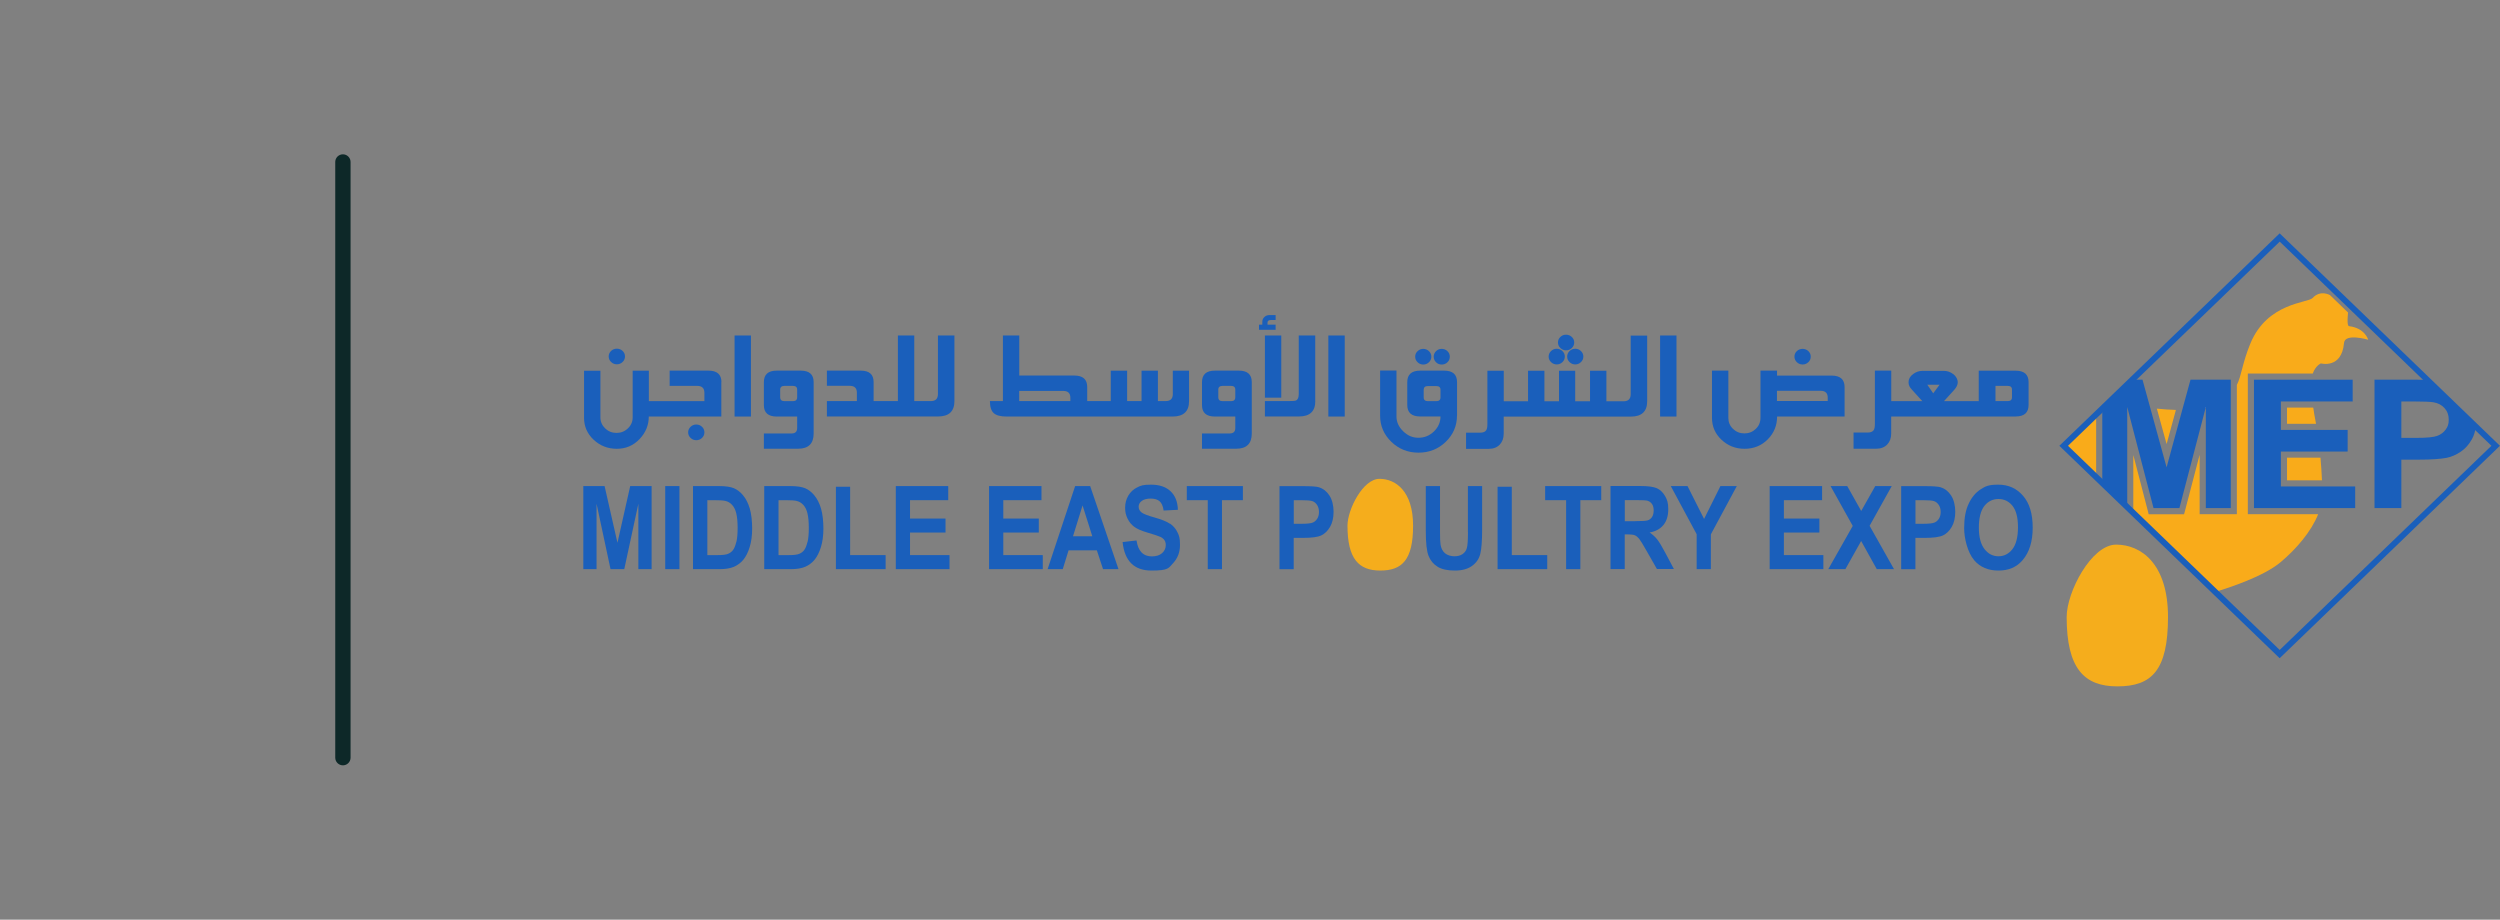 <?xml version="1.0" encoding="UTF-8"?><svg xmlns="http://www.w3.org/2000/svg" id="Layer_1" version="1.1" viewBox="0 0 4077.6 1500"><rect x="0" y="0" width="4077.6" height="1500" fill="#808080" stroke="none"/><defs><style> .st0 { fill: #f9ab1a; } .st1 { fill: #f9f9f9; } .st2 { fill: #0d2828; } .st3 { fill: #1a5fbb; } .st4 { fill: #f5ad1c; } </style></defs><path class="st2" d="M559.3,1248.3c-6.9,0-12.5-5.6-12.5-12.5V264.2c0-6.9,5.6-12.5,12.5-12.5s12.5,5.6,12.5,12.5v971.6c0,6.9-5.6,12.5-12.5,12.5h0Z"/><g><path class="st4" d="M3453.5,1119.5c56.1,0,82.6-26,82.6-113.2s-44.2-118-84.6-118-80.7,77.5-80.7,118c0,83.8,28.4,113.2,82.6,113.2h0Z"/><g><path class="st3" d="M1006.1,594.2c3.6,0,6.8-1.3,9.4-3.8s3.9-5.5,3.9-9-1.3-6.5-3.9-9c-2.6-2.5-5.8-3.7-9.4-3.7s-6.8,1.2-9.4,3.7c-2.6,2.5-3.9,5.5-3.9,9s1.3,6.5,3.9,9,5.8,3.8,9.4,3.8Z"/><path class="st3" d="M1145,714.3c2.6-2.5,3.9-5.5,3.9-9.1s-1.3-6.6-3.9-9.1-5.7-3.7-9.4-3.7-6.7,1.3-9.3,3.8c-2.6,2.5-3.9,5.5-3.9,9s1.3,6.5,3.9,9,5.7,3.8,9.3,3.8,6.8-1.2,9.4-3.7Z"/><path class="st3" d="M1176.7,623.3c0-12.6-7.1-18.8-21.3-18.8h-63.2v24.9h45.1c7.7,0,11.6,3.8,11.6,11.3v13.6h-90.6v-49.7h-26.4v76.2c0,7-2.6,13-7.8,17.9-5.2,5-11.4,7.4-18.6,7.4s-13.4-2.5-18.5-7.4c-5.1-5-7.7-10.9-7.7-17.9v-76.1h-26.7v76.8c0,14,5.2,26,15.7,35.8s23.1,14.7,37.7,14.7,26.9-5.2,37-15.7,15.2-22.8,15.2-36.9h118.3v-56.1h.2Z"/><rect class="st3" x="1198.1" y="547.2" width="26.7" height="132.2"/><path class="st3" d="M1327.1,707v-83.7c0-12.5-7-18.8-21.1-18.8h-39c-14.1,0-21.1,6.3-21.1,18.8v37.5c0,12.4,7,18.6,21,18.6h33.3v18.9c0,5.8-3.1,8.7-9.2,8.7h-45.1v24.9h55.8c16.9,0,25.4-8.3,25.4-24.9h0ZM1300.2,648c0,4.2-2.3,6.3-7,6.3h-13.6c-4.7,0-7.1-2.1-7.1-6.3v-12.6c0-4,2.4-6,7.1-6h13.6c4.6,0,7,2,7,6v12.6Z"/><path class="st3" d="M1529.8,642.9c0,7.5-3.9,11.3-11.6,11.3h-27v-107h-26.7v107h-39.6v-31c0-12.5-7-18.7-21.1-18.7h-55.1v24.8h37.3c7.7,0,11.6,3.7,11.6,11.2v13.7h-48.9v25.1h181.3c17.8,0,26.7-8.4,26.7-25.1v-107h-26.9v95.8h0Z"/><path class="st3" d="M1939.3,604.6h-26.4v38.2c0,7.6-3.9,11.4-11.8,11.4h-12.5v-49.6h-26.7v49.6h-23.5v-49.6h-26.7v49.6h-38.4v-22.9c0-12.6-7.1-18.8-21.2-18.8h-89.6v-65.3h-26.7v107h-21.2c0,9.3,2.1,15.9,6.2,19.6,4.1,3.7,11.1,5.6,20.9,5.6h270.8c17.9,0,26.9-8.4,26.9-25.1v-49.6h-.1ZM1745.8,654.2h-83.4v-16.6h71.8c7.7,0,11.6,3.7,11.6,11.2v5.4h0Z"/><path class="st3" d="M2020.6,604.5h-39c-14.1,0-21.1,6.3-21.1,18.8v37.5c0,12.4,7,18.6,21,18.6h33.3v18.9c0,5.8-3.1,8.7-9.2,8.7h-45.1v24.9h55.8c16.9,0,25.4-8.3,25.4-24.9v-83.7c0-12.5-7-18.8-21.1-18.8h0ZM2014.8,648c0,4.2-2.3,6.3-7,6.3h-13.6c-4.7,0-7.1-2.1-7.1-6.3v-12.6c0-4,2.4-6,7.1-6h13.6c4.6,0,7,2,7,6v12.6Z"/><path class="st3" d="M2145.2,654.2v-107h-26.9v95.8c0,5.6-1.6,9-4.8,10.3-1.5.6-5.7.9-12.4.9h-38v25.1h55.5c17.8,0,26.7-8.4,26.7-25.1h-.1Z"/><path class="st3" d="M2080.5,529.6h-13.1v-3.7c0-2.6,2-4,6.1-4h7.1v-8h-9.9c-3.3,0-6.1,1-8.4,3.1-2.3,2.1-3.4,4.7-3.4,7.9v4.7h-5.4v8.3h27.1v-8.3h-.1Z"/><rect class="st3" x="2063.1" y="547.2" width="26.7" height="101.4"/><rect class="st3" x="2166.6" y="547.2" width="26.7" height="132.2"/><path class="st3" d="M2351.4,594.6c3.7,0,6.8-1.2,9.4-3.7,2.6-2.5,3.9-5.5,3.9-9.1s-1.3-6.6-3.9-9.1c-2.6-2.5-5.7-3.7-9.4-3.7s-6.7,1.3-9.2,3.8-3.8,5.5-3.8,9,1.3,6.5,3.8,9,5.6,3.8,9.2,3.8Z"/><path class="st3" d="M2321.4,594.6c3.6,0,6.7-1.3,9.3-3.8s3.9-5.5,3.9-9-1.3-6.5-3.9-9c-2.6-2.5-5.7-3.8-9.3-3.8s-6.7,1.3-9.3,3.8-3.9,5.5-3.9,9,1.3,6.5,3.9,9c2.6,2.5,5.7,3.8,9.3,3.8Z"/><path class="st3" d="M2376.5,677.9v-54.6c0-12.6-7.1-18.8-21.2-18.8h-38.8c-14.2,0-21.2,6.3-21.2,18.8v37.3c0,12.5,7.1,18.7,21.2,18.7h33c0,9.4-3.6,17.5-10.7,24.4-7.1,6.9-15.6,10.3-25.3,10.3s-17.6-3.5-24.9-10.6c-7.3-7.1-10.9-15.1-10.9-24.1v-74.9h-26.7v73.4c0,16.8,6.1,31,18.3,42.8s27,17.7,44.4,17.7,32.2-5.9,44.4-17.7,18.3-26.1,18.3-42.8h0ZM2349.5,648.2c0,4.1-2.3,6.1-6.9,6.1h-13.6c-4.6,0-6.9-2-6.9-6.1v-12.5c0-4,2.3-6,6.9-6h13.6c4.6,0,6.9,2,6.9,6v12.5Z"/><path class="st3" d="M2452.6,707v-27.5h15.9c0,0,161.2,0,161.2,0h30.2c17.8,0,26.7-8.4,26.7-25.1v-107h-26.9v95.8c0,7.5-3.9,11.3-11.6,11.3h-28v-49.8h-26.7v49.8h-24.2v-49.8h-26.4v49.8h-23.8v-49.8h-26.7v49.8h-30.6c0,0-9,0-9,0v-49.8h-26.7v87.4c0,4.7-.7,8.1-2.2,10-1.8,2.4-5,3.6-9.7,3.6h-22.9v26.4h37c7.6,0,13.7-2.4,18.1-7.1,4.2-4.5,6.3-10.4,6.3-17.9h0Z"/><path class="st3" d="M2556.1,581.6c0,3.5,1.3,6.5,3.9,9,2.6,2.5,5.7,3.8,9.3,3.8s6.7-1.3,9.3-3.8,3.9-5.5,3.9-9-1.3-6.5-3.9-9c-2.6-2.5-5.7-3.8-9.3-3.8s-6.7,1.3-9.3,3.8-3.9,5.5-3.9,9Z"/><path class="st3" d="M2539.1,594.4c3.6,0,6.7-1.3,9.3-3.8s3.9-5.5,3.9-9-1.3-6.5-3.9-9c-2.6-2.5-5.7-3.8-9.3-3.8s-6.7,1.3-9.3,3.8-3.9,5.5-3.9,9,1.3,6.5,3.9,9,5.7,3.8,9.3,3.8Z"/><path class="st3" d="M2554.3,571.4c3.7,0,6.8-1.2,9.4-3.7,2.6-2.5,3.9-5.5,3.9-9.1s-1.3-6.6-3.9-9c-2.6-2.4-5.7-3.7-9.4-3.7s-6.7,1.2-9.3,3.7-3.9,5.5-3.9,9,1.3,6.5,3.9,9c2.6,2.5,5.7,3.8,9.3,3.8Z"/><rect class="st3" x="2707.7" y="547.2" width="26.7" height="132.2"/><path class="st3" d="M3008.6,679.3v-47.9c0-12.6-7.1-18.8-21.2-18.8h-89v-8.1h-27v77c0,7.1-2.5,13.1-7.6,18s-11.3,7.4-18.6,7.4-13.5-2.5-18.6-7.4-7.6-10.9-7.6-18v-77h-26.7v77c0,14.1,5.2,26.1,15.6,35.8,10.4,9.8,22.9,14.7,37.6,14.7s27.6-5.1,37.8-15.4c10.1-10.2,15.2-22.6,15.2-37.2h110.3-.2ZM2898.3,637.4h71.2c7.7,0,11.6,3.7,11.6,11.2v5.5h-82.8v-16.8h0Z"/><path class="st3" d="M2940.1,594.5c3.6,0,6.8-1.3,9.4-3.8,2.6-2.5,3.9-5.5,3.9-9s-1.3-6.5-3.9-9c-2.6-2.5-5.8-3.7-9.4-3.7s-6.8,1.2-9.4,3.7c-2.6,2.5-3.9,5.5-3.9,9s1.3,6.5,3.9,9c2.6,2.5,5.8,3.8,9.4,3.8Z"/><path class="st3" d="M3287.5,679.3c14.2,0,21.2-6.3,21.2-18.8v-37.2c0-12.5-7.1-18.7-21.2-18.7h-60.1v49.7h-56.7l16.8-18.5c3.8-4.2,5.7-8.4,5.7-12.5s-2.5-9.5-7.5-13.2c-4.7-3.5-9.7-5.2-15.2-5.2h-34.9c-5.5,0-10.5,1.7-15.2,5.2-5,3.7-7.5,8.1-7.5,13.2s1.9,8.4,5.7,12.5l16.8,18.5h-42.9c0,0-7.8,0-7.8,0v-49.8h-26.7v87.4c0,4.7-.7,8.1-2.2,10-1.8,2.4-5,3.6-9.7,3.6h-22.9v26.4h37c7.6,0,13.7-2.4,18.1-7.1,4.2-4.5,6.3-10.4,6.3-17.9v-27.5h15.9c0,0,96,0,96,0h91,0ZM3254.7,629.4h20c4.6,0,6.9,2,6.9,6v12.6c0,4.1-2.3,6.2-6.9,6.2h-20v-24.8ZM3153.2,641.6l-9.7-14.1h20l-10.4,14.1h0Z"/><polygon class="st3" points="1007.1 885.3 986.1 792.8 951.4 792.8 951.4 928.3 973 928.3 973 821.6 995.8 928.3 1018.2 928.3 1041.2 821.6 1041.2 928.3 1062.8 928.3 1062.8 792.8 1027.9 792.8 1007.1 885.3"/><rect class="st3" x="1085" y="792.8" width="23.2" height="135.5"/><path class="st3" d="M1212.1,808c-4.6-5.5-9.6-9.4-15.1-11.7s-13.5-3.5-24.3-3.5h-42.4v135.5h43.7c9.4,0,17.1-1.3,23-3.8,6-2.6,11.1-6.4,15.3-11.4,4.2-5.1,7.7-11.9,10.4-20.6,2.7-8.7,4.1-18.8,4.1-30.5s-1.3-23.9-3.9-32.6c-2.6-8.7-6.2-15.9-10.8-21.3h0ZM1200.8,884.3c-1.4,5.9-3.2,10.2-5.3,13-2.1,2.7-4.9,4.8-8.2,6.1-3.4,1.4-8.8,2-16.2,2h-17.4v-89.6h10.5c9.3,0,15.6.4,18.9,1.2,4.3,1,8,3.2,11.1,6.6,3,3.3,5.3,7.9,6.7,13.7,1.4,5.8,2.2,13.7,2.2,23.7s-.7,17.4-2.1,23.4h-.2Z"/><path class="st3" d="M1328.3,808c-4.6-5.5-9.6-9.4-15.1-11.7s-13.5-3.5-24.3-3.5h-42.4v135.5h43.7c9.4,0,17.1-1.3,23-3.8,6-2.6,11.1-6.4,15.3-11.4,4.2-5.1,7.7-11.9,10.4-20.6,2.7-8.7,4.1-18.8,4.1-30.5s-1.3-23.9-3.9-32.6c-2.6-8.7-6.2-15.9-10.8-21.3h0ZM1316.9,884.3c-1.4,5.9-3.2,10.2-5.3,13-2.1,2.7-4.9,4.8-8.2,6.1-3.4,1.4-8.8,2-16.2,2h-17.4v-89.6h10.5c9.3,0,15.6.4,18.9,1.2,4.3,1,8,3.2,11.1,6.6,3,3.3,5.3,7.9,6.7,13.7,1.4,5.8,2.2,13.7,2.2,23.7s-.7,17.4-2.1,23.4h-.2Z"/><polygon class="st3" points="1386.6 793.9 1363.4 793.9 1363.4 928.3 1444.5 928.3 1444.5 905.4 1386.6 905.4 1386.6 793.9"/><polygon class="st3" points="1484.3 868.6 1542.2 868.6 1542.2 845.8 1484.3 845.8 1484.3 815.8 1546.6 815.8 1546.6 792.8 1461.1 792.8 1461.1 928.3 1548.7 928.3 1548.7 905.4 1484.3 905.4 1484.3 868.6"/><polygon class="st3" points="1636.4 868.6 1694.3 868.6 1694.3 845.8 1636.4 845.8 1636.4 815.8 1698.7 815.8 1698.7 792.8 1613.2 792.8 1613.2 928.3 1700.8 928.3 1700.8 905.4 1636.4 905.4 1636.4 868.6"/><path class="st3" d="M1753.6,792.8l-44.9,135.5h24.7l9.5-30.7h46.1l10.1,30.7h25.2l-46.2-135.5h-24.6.1ZM1750.1,874.7l15.6-50.3,15.9,50.3h-31.5Z"/><path class="st3" d="M1908.3,854.3c-5.2-3.6-13.6-7-25.3-10.3-11-3-18.1-5.8-21.2-8.3s-4.6-5.6-4.6-9.3,1.7-6.9,5.1-9.4,8.2-3.8,14.5-3.8,11.1,1.4,14.5,4.3c3.4,2.9,5.6,8,6.6,15.2l23.3-1.2c-.4-13.2-4.5-23.3-12.1-30.4-7.6-7.1-18.2-10.6-31.7-10.6s-16.6,1.5-22.7,4.5-10.9,7.5-14.4,13.4-5.2,12.6-5.2,19.9,1.4,12.3,4.1,17.8,6.4,10,11,13.3c4.6,3.4,11.8,6.5,21.8,9.4,11.1,3.3,18,5.6,20.9,7s5,3.2,6.4,5.3c1.4,2.2,2.1,4.8,2.1,7.9,0,5.2-2,9.6-6,13.2-4,3.5-9.6,5.3-16.6,5.3-14.2,0-22.6-8.7-25.1-26l-22.7,2.6c3.2,31,18.9,46.5,47.1,46.5s27.7-4,35.2-12,11.3-17.9,11.3-29.7-1.4-15-4.1-20.7-6.7-10.3-11.9-14h-.3Z"/><polygon class="st3" points="1935.7 815.8 1969.9 815.8 1969.9 928.3 1993.1 928.3 1993.1 815.8 2027.2 815.8 2027.2 792.8 1935.7 792.8 1935.7 815.8"/><path class="st3" d="M2151.6,794.8c-4.3-1.3-13.4-1.9-27.3-1.9h-37.4v135.5h23.2v-51.1h15.2c14.1,0,24-1.3,29.7-4s10.5-7.3,14.4-14c3.8-6.6,5.7-14.8,5.7-24.6s-2.2-19.6-6.7-26.4c-4.4-6.8-10.1-11.3-16.9-13.4h.1ZM2148.3,846.2c-2,3.1-4.5,5.2-7.6,6.3-3.1,1.2-9,1.8-17.6,1.8h-12.9v-38.5h11.3c9.7,0,16.1.5,19.1,1.6,3,1,5.5,3.1,7.6,6.2,2,3.1,3.1,6.9,3.1,11.4s-1,8.2-3,11.3h0Z"/><path class="st3" d="M2394.3,867.8c0,13.5-.6,22.3-1.9,26.4-1.2,4.1-3.6,7.3-7,9.6s-7.8,3.5-13.2,3.5-11.4-1.6-15.3-4.9c-3.9-3.3-6.3-7.9-7.3-13.9-.6-3.4-.9-10.9-.9-22.3v-73.4h-23.2v72.3c0,20.3,1.5,34.2,4.6,41.7,3,7.5,7.9,13.4,14.7,17.6,6.7,4.2,16.1,6.2,28.1,6.2s20.9-2.5,27.9-7.5c7.1-5,11.6-11.6,13.6-19.7,2-8.1,3-21.2,3-39.4v-71.2h-23.2v74.9h0Z"/><polygon class="st3" points="2465.8 793.9 2442.6 793.9 2442.6 928.3 2523.6 928.3 2523.6 905.4 2465.8 905.4 2465.8 793.9"/><polygon class="st3" points="2520.2 815.8 2554.4 815.8 2554.4 928.3 2577.6 928.3 2577.6 815.8 2611.7 815.8 2611.7 792.8 2520.2 792.8 2520.2 815.8"/><path class="st3" d="M2703,879.8c-3.3-4.1-7.4-7.9-12.4-11.3,9.7-1.7,17.2-5.7,22.5-12.2s7.9-15,7.9-25.6-1.7-15.6-5.2-21.6c-3.4-6-7.9-10.2-13.2-12.7-5.4-2.4-14.3-3.7-26.8-3.7h-49v135.5h23.2v-56.6h4.8c5.4,0,9.3.5,11.7,1.5s4.7,2.9,6.9,5.5c2.2,2.7,6.3,9.4,12.3,20l16.8,29.5h27.7l-14-26.4c-5.6-10.6-10.1-17.9-13.3-22h.1ZM2667.3,850.1h-17.2v-34.4h18.2c10.4,0,16.7.3,18.9,1,3.1,1,5.5,2.8,7.3,5.4,1.8,2.6,2.7,6.1,2.7,10.4s-.9,8.1-2.7,10.8-4.1,4.5-7,5.4-9.6,1.3-20.1,1.3h0Z"/><polygon class="st3" points="2779.4 846.4 2752.4 792.8 2725.1 792.8 2767.3 871.3 2767.3 928.3 2790.5 928.3 2790.5 871.5 2832.8 792.8 2806.1 792.8 2779.4 846.4"/><polygon class="st3" points="2909.6 868.6 2967.5 868.6 2967.5 845.8 2909.6 845.8 2909.6 815.8 2971.9 815.8 2971.9 792.8 2886.4 792.8 2886.4 928.3 2974 928.3 2974 905.4 2909.6 905.4 2909.6 868.6"/><polygon class="st3" points="3085.5 792.8 3058.6 792.8 3035.7 833.4 3012.9 792.8 2985.7 792.8 3021.9 857.8 2982 928.3 3009.9 928.3 3035.6 882.4 3061.1 928.3 3089.2 928.3 3049.4 857.6 3085.5 792.8"/><path class="st3" d="M3165.6,794.8c-4.3-1.3-13.4-1.9-27.3-1.9h-37.4v135.5h23.2v-51.1h15.2c14.1,0,24-1.3,29.7-4s10.5-7.3,14.4-14c3.8-6.6,5.7-14.8,5.7-24.6s-2.2-19.6-6.7-26.4c-4.4-6.8-10.1-11.3-16.9-13.4h.1ZM3162.3,846.2c-2,3.1-4.5,5.2-7.6,6.3-3.1,1.2-9,1.8-17.6,1.8h-12.9v-38.5h11.3c9.7,0,16.1.5,19.1,1.6,3,1,5.5,3.1,7.6,6.2s3.1,6.9,3.1,11.4-1,8.2-3,11.3h0Z"/><path class="st3" d="M3299.7,808.7c-10.4-12.1-23.8-18.2-40.3-18.2s-21,2.6-29,7.7c-8,5.1-14.5,12.9-19.4,23.3-5,10.4-7.4,23.7-7.4,39.9s5.5,39.7,16.5,52.5c9.6,11.2,22.8,16.7,39.5,16.7s29.6-5.6,39.3-16.9c11-12.8,16.5-30.5,16.5-53.1s-5.2-39.7-15.6-51.8h-.1ZM3282.3,895.7c-6,7.7-13.6,11.6-22.7,11.6s-16.7-3.9-22.8-11.7-9.2-19.5-9.2-35.1,3-27.6,8.9-35.2c6-7.6,13.7-11.4,23.1-11.4s17.1,3.8,23,11.3,8.8,19.1,8.8,34.8-3,27.9-9,35.6h-.1Z"/><path class="st4" d="M2250,781c-27,0-52.2,50.1-52.2,76.4,0,54.2,18.4,73.2,53.5,73.2s53.5-16.8,53.5-73.2-28.6-76.4-54.7-76.4h-.1Z"/></g><path class="st0" d="M3549,668.6c-10.3-.3-20.7-1-31.1-2.1l15.9,57.8,15.2-55.7Z"/><path class="st0" d="M3666.3,838.7v-229.4h106c0,0,0-.1,0-.2,4.4-12.7,13.2-16.4,13.2-16.4,0,0,34,9.4,37.7-33.4,1.4-16.4,39.4-5.2,39.4-5.2,0,0-5.1-19-31.2-22.1-4.3-.5-1.6-22.2-1.6-22.2l-29.5-28.5s-15.6-9.1-28.3,4.7c-7.7,8.4-73.8,7.1-101.6,74.4-13.4,32.7-14,51.3-22,67.5v210.8h-60.7v-97l-23.4,89.6-2,7.5h-57.7l-1.9-7.5-23.2-89.2v94.9l133.3,128.5c23.1-6.9,79.7-25.5,107.1-48.7,25.5-21.5,49.8-49.7,61.1-78.1h-114.8Z"/><path class="st0" d="M3730.2,783.4h57c-.5-12-1.3-24.6-2.4-36.9h-54.6v36.9Z"/><path class="st0" d="M3730.2,691.2h47.3c-.2-1.4-.5-2.7-.7-4-1.5-7.6-2.8-15.2-3.8-22.4h-42.8v26.4Z"/><polygon class="st0" points="3366.1 727.5 3418.9 778.4 3418.9 676.6 3366.1 727.5"/><polygon class="st3" points="3572.8 619.3 3559.3 668.7 3533.8 762.2 3507.2 665.4 3494.5 619.3 3477.6 619.3 3428.9 666.4 3428.9 666.9 3428.9 787.7 3469.6 827 3469.6 663.9 3512.5 828.7 3554.7 828.7 3597.5 665.2 3597.8 663.9 3597.8 665.1 3597.8 828.7 3638.5 828.7 3638.5 642.4 3638.5 619.3 3572.8 619.3"/><path class="st1" d="M3597.5,665.2c.1,0,.2,0,.3,0v-1.2l-.3,1.3Z"/><polygon class="st3" points="3787.5 793.4 3720.2 793.4 3720.2 736.5 3783.8 736.5 3829.1 736.5 3829.1 701.2 3779.2 701.2 3720.2 701.2 3720.2 654.8 3771.8 654.8 3837.3 654.8 3837.3 619.3 3770.5 619.3 3676.3 619.3 3676.3 828.7 3784.6 828.7 3841.4 828.7 3841.4 793.4 3787.5 793.4"/><path class="st3" d="M3959,619.5c-4.9,0-10.1-.2-15.8-.2h-70.3v209.4h43.8v-79h28.6c19.8,0,35-1,45.5-3,7.7-1.6,15.3-4.9,22.7-9.9,7.5-5,13.6-11.9,18.4-20.6,3.2-5.8,5.3-12.6,6.3-20.3l-79.2-76.4h0ZM3989,700.6c-3.3,4.7-7.9,8.1-13.7,10.3s-17.4,3.3-34.6,3.3h-24v-59.4h21.2c15.8,0,26.3.5,31.5,1.4,7.1,1.2,13,4.3,17.6,9.3s7,11.2,7,18.9-1.7,11.6-5,16.3h0Z"/><path class="st3" d="M3718.2,1073.6l-359.3-346.5,359.3-346.5,359.3,346.5-359.3,346.5ZM3373,727.1l345.3,333,345.3-333-345.3-333-345.3,333Z"/></g></svg>